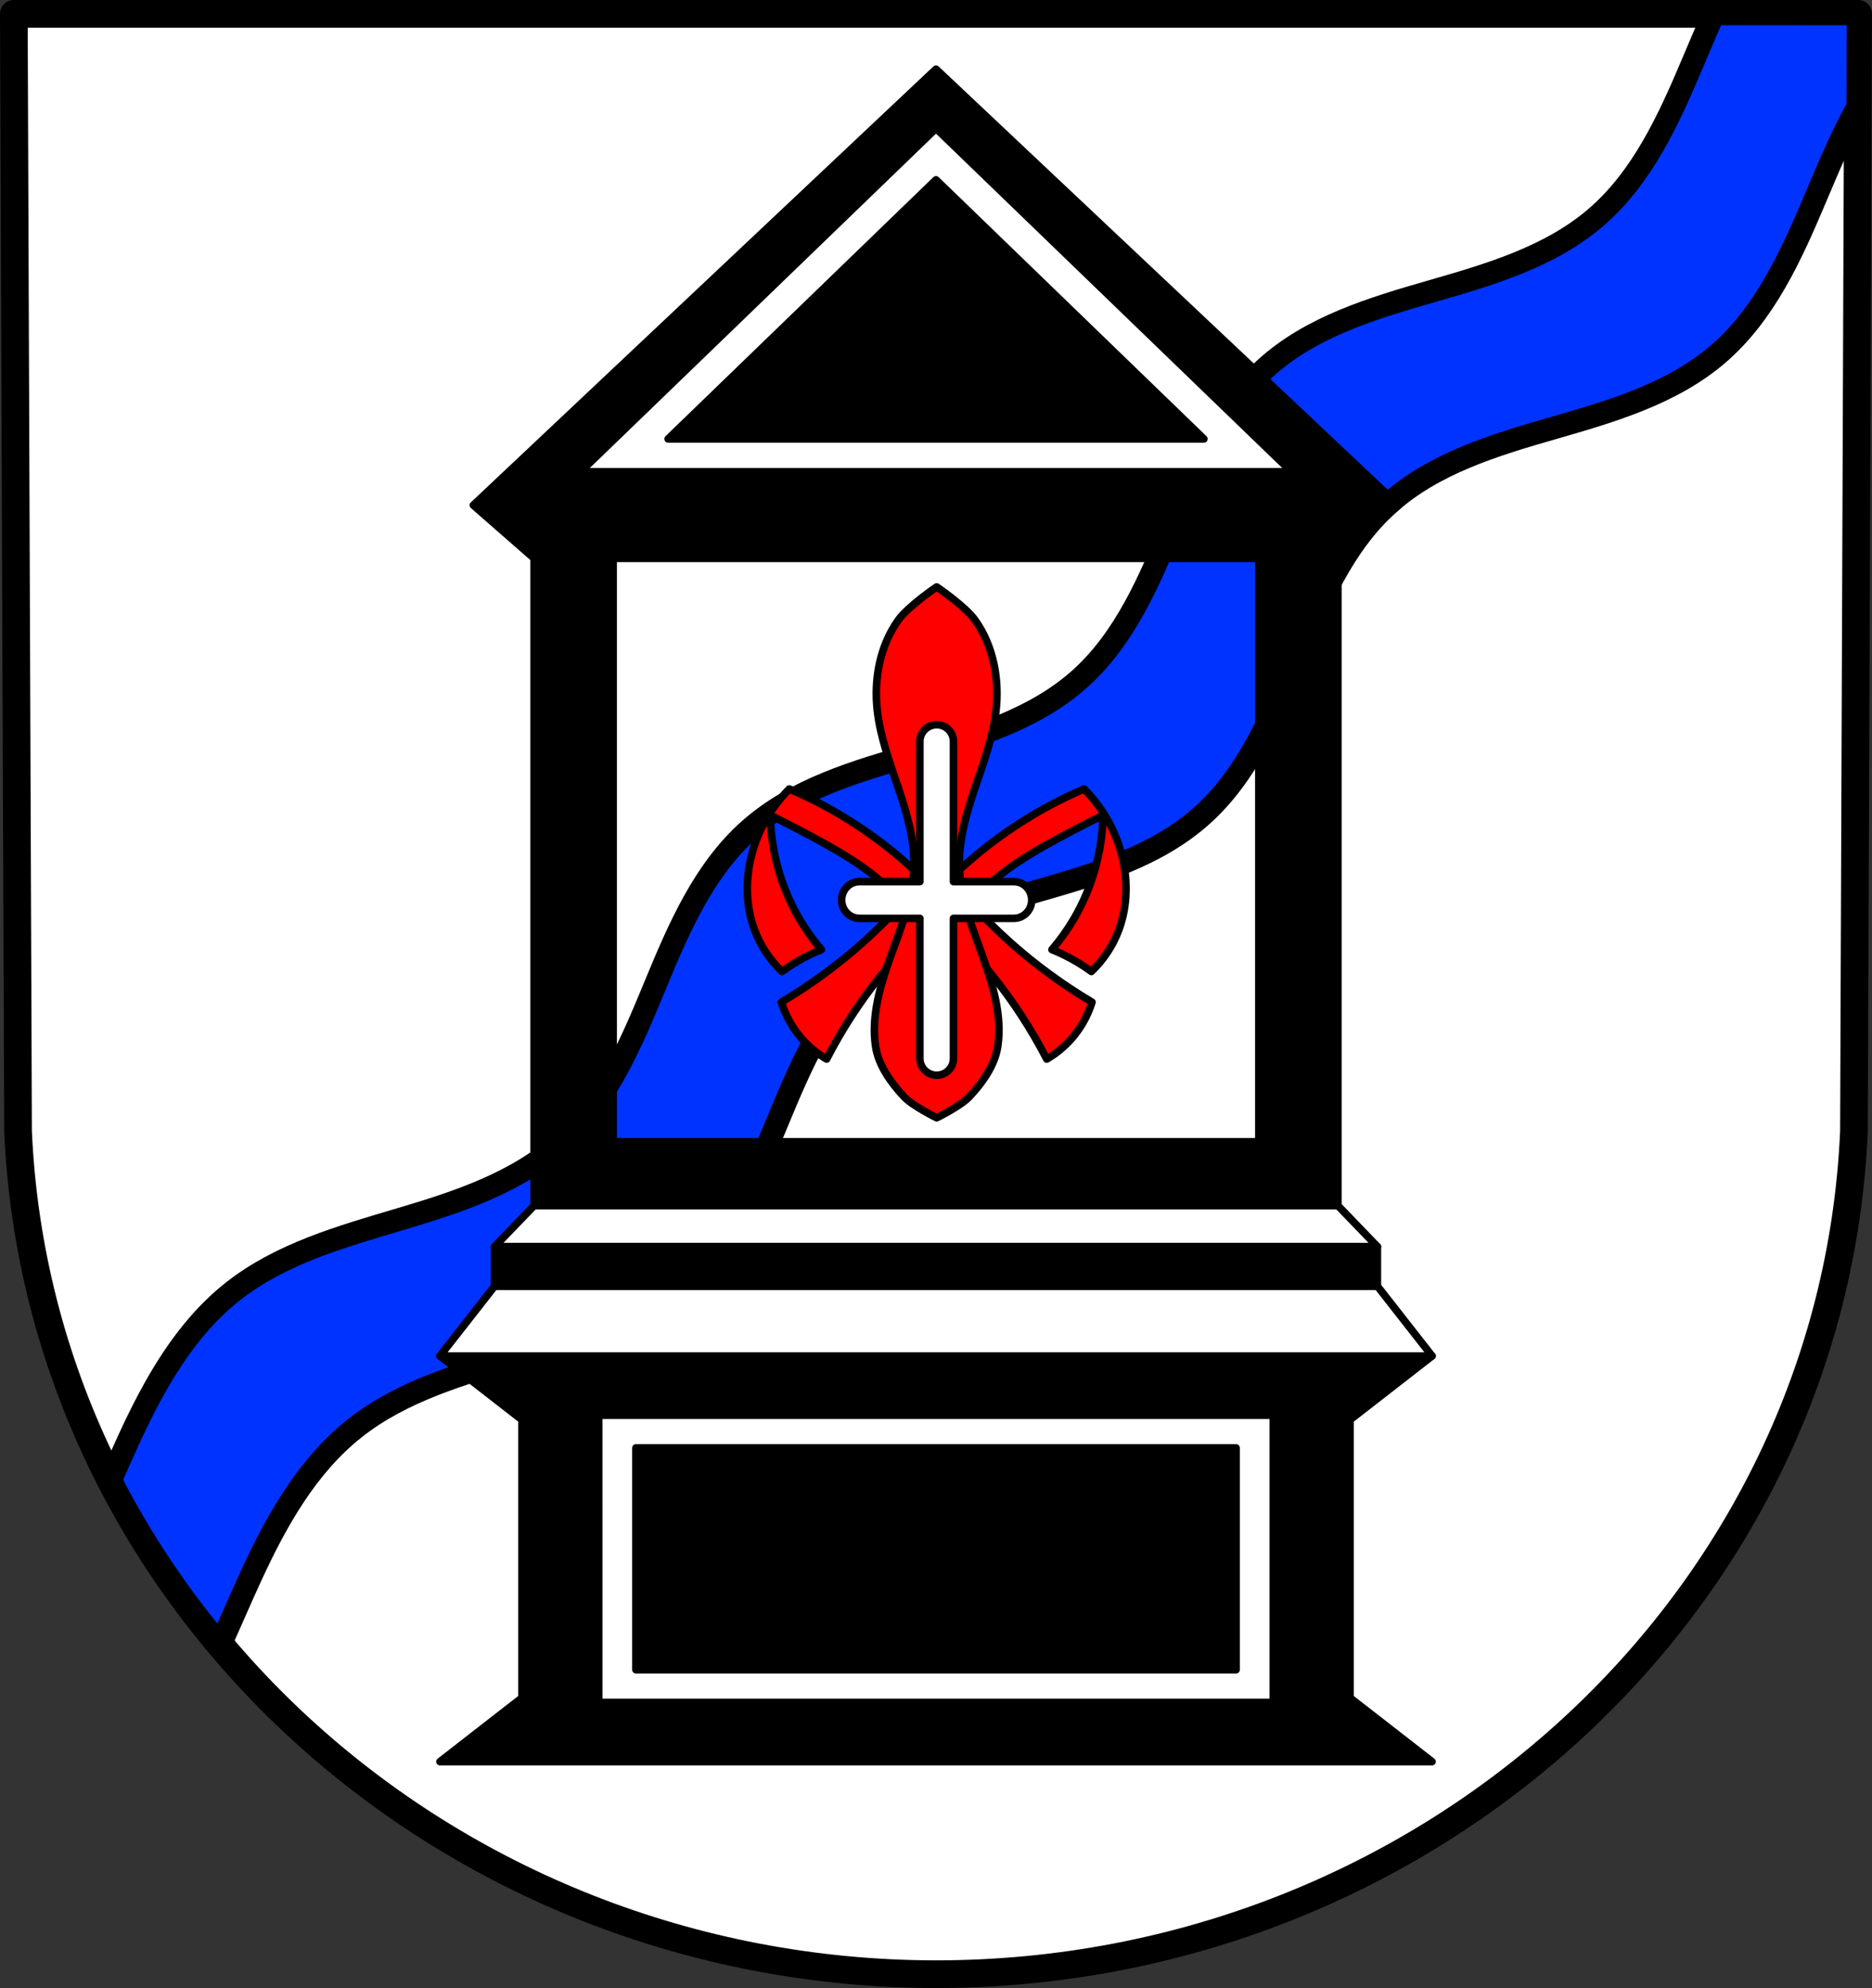 <?xml version="1.0" encoding="UTF-8" standalone="no"?>
<!-- Created with Inkscape (http://www.inkscape.org/) -->

<svg
   xmlns:dc="http://purl.org/dc/elements/1.1/"
   xmlns:cc="http://creativecommons.org/ns#"
   xmlns:rdf="http://www.w3.org/1999/02/22-rdf-syntax-ns#"
   xmlns:svg="http://www.w3.org/2000/svg"
   xmlns="http://www.w3.org/2000/svg"
   xmlns:sodipodi="http://sodipodi.sourceforge.net/DTD/sodipodi-0.dtd"
   xmlns:inkscape="http://www.inkscape.org/namespaces/inkscape"
   width="196.893mm"
   height="209.104mm"
   viewBox="0 0 196.893 209.104"
   version="1.1"
   id="svg1778"
   inkscape:version="0.92.4 (5da689c313, 2019-01-14)"
   sodipodi:docname="DEU Ernzen COA.svg">
  <rect x="0" y="0" width="196.893" height="209.104" fill="#333333" stroke="none"/>
  <defs
     id="defs1772" />
  <sodipodi:namedview
     id="base"
     pagecolor="#ffffff"
     bordercolor="#666666"
     borderopacity="1.0"
     inkscape:pageopacity="0.0"
     inkscape:pageshadow="2"
     inkscape:zoom="0.69339486"
     inkscape:cx="372.08178"
     inkscape:cy="395.15722"
     inkscape:document-units="mm"
     inkscape:current-layer="layer1"
     showgrid="false"
     inkscape:window-width="1366"
     inkscape:window-height="745"
     inkscape:window-x="-8"
     inkscape:window-y="-8"
     inkscape:window-maximized="1"
     fit-margin-top="0"
     fit-margin-left="0"
     fit-margin-right="0"
     fit-margin-bottom="0"
     inkscape:snap-nodes="false"
     inkscape:snap-midpoints="true"
     inkscape:snap-smooth-nodes="true" />
  <g
     inkscape:label="Ebene 1"
     inkscape:groupmode="layer"
     id="layer1"
     transform="translate(-0.407,-6.598)">
    <path
       style="fill:#ffffff;fill-rule:evenodd;stroke:none;stroke-width:2.91;stroke-linecap:round;stroke-linejoin:round;stroke-miterlimit:4;stroke-dasharray:none;stroke-opacity:1"
       inkscape:connector-curvature="0"
       d="M 195.845,8.053 195.401,125.608 c -2.159,49.448 -44.816,88.611 -96.548,88.639 C 47.169,214.186 4.495,175.009 2.306,125.608 L 1.862,8.053 H 98.851 Z"
       id="path10563-0-6-5-7"
       sodipodi:nodetypes="ccccccc" />
    <path
       style="fill:none;fill-rule:evenodd;stroke:#000000;stroke-width:2.91;stroke-linecap:round;stroke-linejoin:round;stroke-miterlimit:4;stroke-dasharray:none;stroke-opacity:1"
       inkscape:connector-curvature="0"
       d="M 195.845,8.053 195.401,125.608 c -2.159,49.448 -44.816,88.611 -96.548,88.639 C 47.169,214.186 4.495,175.009 2.306,125.608 L 1.862,8.053 H 98.851 Z"
       id="path10563-0-6-5"
       sodipodi:nodetypes="ccccccc" />
    <path
       inkscape:connector-curvature="0"
       style="fill:#0033ff;fill-opacity:1;stroke:#000000;stroke-width:2.383;stroke-linecap:round;stroke-linejoin:round;stroke-miterlimit:4;stroke-dasharray:none;stroke-opacity:1"
       d="m 180.665,8.053 c -0.782,1.723 -1.515,3.472 -2.247,5.203 -2.498,5.908 -5.257,11.971 -10.107,16.169 -4.853,4.201 -11.247,6.058 -17.416,7.834 -6.169,1.775 -12.554,3.705 -17.322,8.002 -4.769,4.299 -7.348,10.451 -9.789,16.39 -2.44,5.939 -5.034,12.088 -9.82,16.368 -4.786,4.279 -11.186,6.172 -17.36,7.935 -6.174,1.763 -12.576,3.641 -17.379,7.902 -4.802,4.259 -7.431,10.391 -9.883,16.323 -2.452,5.932 -5.01,12.08 -9.726,16.435 -4.712,4.352 -11.044,6.417 -17.193,8.242 -6.149,1.825 -12.511,3.619 -17.545,7.594 -5.035,3.976 -8.271,9.776 -10.95,15.605 -0.644,1.401 -1.266,2.816 -1.89,4.231 3.175,6.196 7.057,11.998 11.533,17.319 1.085,-2.385 2.116,-4.802 3.208,-7.178 2.679,-5.829 5.915,-11.628 10.95,-15.604 5.034,-3.975 11.396,-5.769 17.546,-7.593 6.149,-1.825 12.481,-3.891 17.193,-8.243 4.716,-4.355 7.274,-10.501 9.726,-16.433 2.452,-5.932 5.08,-12.065 9.882,-16.324 4.803,-4.26 11.205,-6.139 17.379,-7.902 6.174,-1.763 12.574,-3.655 17.36,-7.934 4.786,-4.28 7.38,-10.429 9.82,-16.368 2.44,-5.939 5.019,-12.091 9.788,-16.389 4.768,-4.297 11.155,-6.228 17.323,-8.003 6.169,-1.775 12.561,-3.633 17.415,-7.834 4.85,-4.198 7.609,-10.259 10.107,-16.167 1.396,-3.3 2.794,-6.664 4.54,-9.787 l 0.037,-9.789 z"
       id="path2941-7-5-5-3" />
    <g
       id="g2721"
       transform="matrix(4.11,0,0,4.11,1309.456,-129.525)"
       style="stroke-width:0.193;stroke-miterlimit:4;stroke-dasharray:none;stroke:#000000;stroke-opacity:1;stroke-linecap:round;stroke-linejoin:round">
      <path
         inkscape:connector-curvature="0"
         id="path4967"
         d="m -298.304,53.311 c -0.471,0.471 -0.811,1.072 -0.972,1.719 -0.152,0.614 -0.142,1.274 0.074,1.868 0.149,0.409 0.394,0.784 0.71,1.084 0.109,-0.08 0.221,-0.154 0.336,-0.224 0.215,-0.13 0.44,-0.243 0.672,-0.336 -0.21,-0.244 -0.397,-0.507 -0.56,-0.785 -0.471,-0.801 -0.731,-1.724 -0.747,-2.653 0.39,0.191 0.776,0.391 1.158,0.598 0.477,0.259 0.95,0.531 1.383,0.859 0.307,0.233 0.593,0.495 0.854,0.779 -0.322,0.356 -0.662,0.695 -1.02,1.015 -0.646,0.577 -1.348,1.091 -2.092,1.532 0.106,0.343 0.286,0.664 0.523,0.934 0.182,0.207 0.397,0.384 0.635,0.523 0.388,-0.754 0.852,-1.469 1.383,-2.13 0.342,-0.426 0.711,-0.83 1.105,-1.208 0.063,0.09 0.124,0.181 0.182,0.274 l 0.109,-0.546 c 0.013,-0.011 0.025,-0.023 0.038,-0.034 0.013,0.011 0.025,0.023 0.038,0.034 l 0.109,0.546 c 0.058,-0.093 0.119,-0.184 0.182,-0.274 0.394,0.379 0.764,0.782 1.105,1.208 0.53,0.662 0.994,1.376 1.383,2.13 0.238,-0.139 0.453,-0.316 0.635,-0.523 0.237,-0.27 0.417,-0.591 0.523,-0.934 -0.745,-0.442 -1.447,-0.956 -2.093,-1.532 -0.358,-0.32 -0.698,-0.659 -1.02,-1.015 0.261,-0.284 0.547,-0.546 0.854,-0.779 0.433,-0.328 0.905,-0.601 1.383,-0.859 0.382,-0.207 0.768,-0.407 1.158,-0.598 -0.017,0.929 -0.277,1.852 -0.747,2.653 -0.163,0.278 -0.351,0.54 -0.56,0.785 0.233,0.094 0.458,0.206 0.673,0.336 0.115,0.07 0.228,0.145 0.336,0.224 0.316,-0.3 0.561,-0.674 0.71,-1.084 0.216,-0.594 0.227,-1.254 0.075,-1.868 -0.16,-0.647 -0.5,-1.248 -0.972,-1.719 -0.477,0.204 -0.939,0.442 -1.383,0.71 -0.741,0.448 -1.428,0.982 -2.047,1.588 -0.035,-0.043 -0.07,-0.086 -0.104,-0.13 l -0.094,0.33 c -0.048,0.049 -0.097,0.098 -0.144,0.148 -0.047,-0.05 -0.096,-0.099 -0.144,-0.148 l -0.094,-0.33 c -0.034,0.044 -0.069,0.087 -0.104,0.13 -0.619,-0.605 -1.306,-1.14 -2.047,-1.588 -0.444,-0.268 -0.906,-0.505 -1.383,-0.71 z"
         style="fill:#ff0000;fill-opacity:1;stroke:#000000;stroke-width:0.193;stroke-linecap:round;stroke-linejoin:round;stroke-miterlimit:4;stroke-dasharray:none;stroke-opacity:1" />
      <path
         sodipodi:nodetypes="ccsccscacaccccccc"
         inkscape:connector-curvature="0"
         id="path5041"
         d="m -294.533,48.14 c 0,0 -0.729,0.493 -0.983,0.849 -0.472,0.662 -0.63,1.516 -0.536,2.324 0.078,0.68 0.321,1.327 0.539,1.976 0.218,0.648 0.416,1.318 0.399,2.002 -0.019,0.791 -0.323,1.543 -0.591,2.287 -0.268,0.744 -0.507,1.533 -0.393,2.316 0.071,0.483 0.391,0.935 0.732,1.296 0.227,0.24 0.833,0.536 0.833,0.536 0,0 0.606,-0.296 0.833,-0.536 0.34,-0.361 0.661,-0.813 0.731,-1.296 0.115,-0.783 -0.125,-1.571 -0.393,-2.316 -0.268,-0.744 -0.571,-1.496 -0.591,-2.287 -0.017,-0.684 0.181,-1.354 0.399,-2.002 0.218,-0.648 0.461,-1.296 0.539,-1.976 0.093,-0.808 -0.064,-1.662 -0.536,-2.324 -0.254,-0.356 -0.983,-0.849 -0.983,-0.849 z"
         style="fill:#ff0000;fill-opacity:1;stroke:#000000;stroke-width:0.193;stroke-linecap:round;stroke-linejoin:round;stroke-miterlimit:4;stroke-dasharray:none;stroke-opacity:1" />
      <path
         inkscape:connector-curvature="0"
         id="rect5014"
         d="m -294.533,51.667 c -0.238,0 -0.43,0.192 -0.43,0.43 v 3.585 h -1.545 c -0.253,0 -0.457,0.21 -0.457,0.47 0,0.26 0.204,0.47 0.457,0.47 h 1.545 v 3.585 c 0,0.238 0.192,0.43 0.43,0.43 0.238,0 0.43,-0.192 0.43,-0.43 v -3.585 h 1.545 c 0.253,0 0.457,-0.21 0.457,-0.47 0,-0.26 -0.204,-0.47 -0.457,-0.47 h -1.545 v -3.585 c 0,-0.238 -0.192,-0.43 -0.43,-0.43 z"
         style="fill:#ffffff;fill-opacity:1;stroke:#000000;stroke-width:0.193;stroke-linecap:round;stroke-linejoin:round;stroke-miterlimit:4;stroke-dasharray:none;stroke-opacity:1" />
    </g>
    <path
       style="fill:#ffffff;stroke:#000000;stroke-width:0.265px;stroke-linecap:butt;stroke-linejoin:miter;stroke-opacity:1"
       d="m 99.024,17.657 -41.417,39.663 83.103,1.214 z"
       id="path4612"
       inkscape:connector-curvature="0" />
    <path
       inkscape:connector-curvature="0"
       style="fill:#000000;stroke:#000000;stroke-width:0.794;stroke-linecap:round;stroke-linejoin:round;stroke-miterlimit:4;stroke-dasharray:none;stroke-opacity:1"
       d="m 98.854,13.872 -48.66,45.863 6.392,5.593 h 42.268 42.268 l 6.392,-5.593 z m 0,6.232 37.394,36.115 H 98.854 61.46 Z m 0,5.409 -28.175,27.252 h 28.175 28.175 z"
       id="path2877" />
    <path
       inkscape:connector-curvature="0"
       style="fill:#000000;stroke:#000000;stroke-width:0.794;stroke-linecap:round;stroke-linejoin:round;stroke-miterlimit:4;stroke-dasharray:none;stroke-opacity:1"
       d="m 46.678,149.224 8.629,6.712 v 14.622 14.622 l -8.629,6.712 H 151.029 l -8.629,-6.712 v -14.622 -14.622 l 8.629,-6.712 z m 16.699,6.232 h 70.952 v 30.203 H 63.378 Z m 3.915,3.436 v 23.331 h 63.122 v -23.331 z"
       id="rect2789" />
    <path
       inkscape:connector-curvature="0"
       style="fill:#ffffff;stroke:#000000;stroke-width:0.794;stroke-linecap:round;stroke-linejoin:round;stroke-miterlimit:4;stroke-dasharray:none;stroke-opacity:1"
       d="m 52.431,141.873 -5.753,7.351 h 52.175 52.175 l -5.753,-7.351 H 98.854 Z"
       id="path2832" />
    <rect
       style="fill:#000000;stroke:#000000;stroke-width:0.795;stroke-linecap:round;stroke-linejoin:round;stroke-miterlimit:4;stroke-dasharray:none;stroke-opacity:1"
       id="rect2850"
       width="92.845"
       height="4.155"
       x="52.431"
       y="137.718" />
    <path
       inkscape:connector-curvature="0"
       style="fill:#ffffff;stroke:#000000;stroke-width:0.794;stroke-linecap:round;stroke-linejoin:round;stroke-miterlimit:4;stroke-dasharray:none;stroke-opacity:1"
       d="m 56.586,133.404 -4.155,4.314 h 46.422 46.422 l -4.155,-4.314 H 98.854 Z"
       id="path2852" />
    <path
       inkscape:connector-curvature="0"
       style="fill:#000000;stroke:#000000;stroke-width:0.795;stroke-linecap:round;stroke-linejoin:round;stroke-miterlimit:4;stroke-dasharray:none;stroke-opacity:1"
       d="M 56.586,65.328 V 133.404 H 141.121 V 65.328 h -8.31 V 126.692 H 64.895 V 65.328 Z"
       id="rect2870" />
  </g>
</svg>
